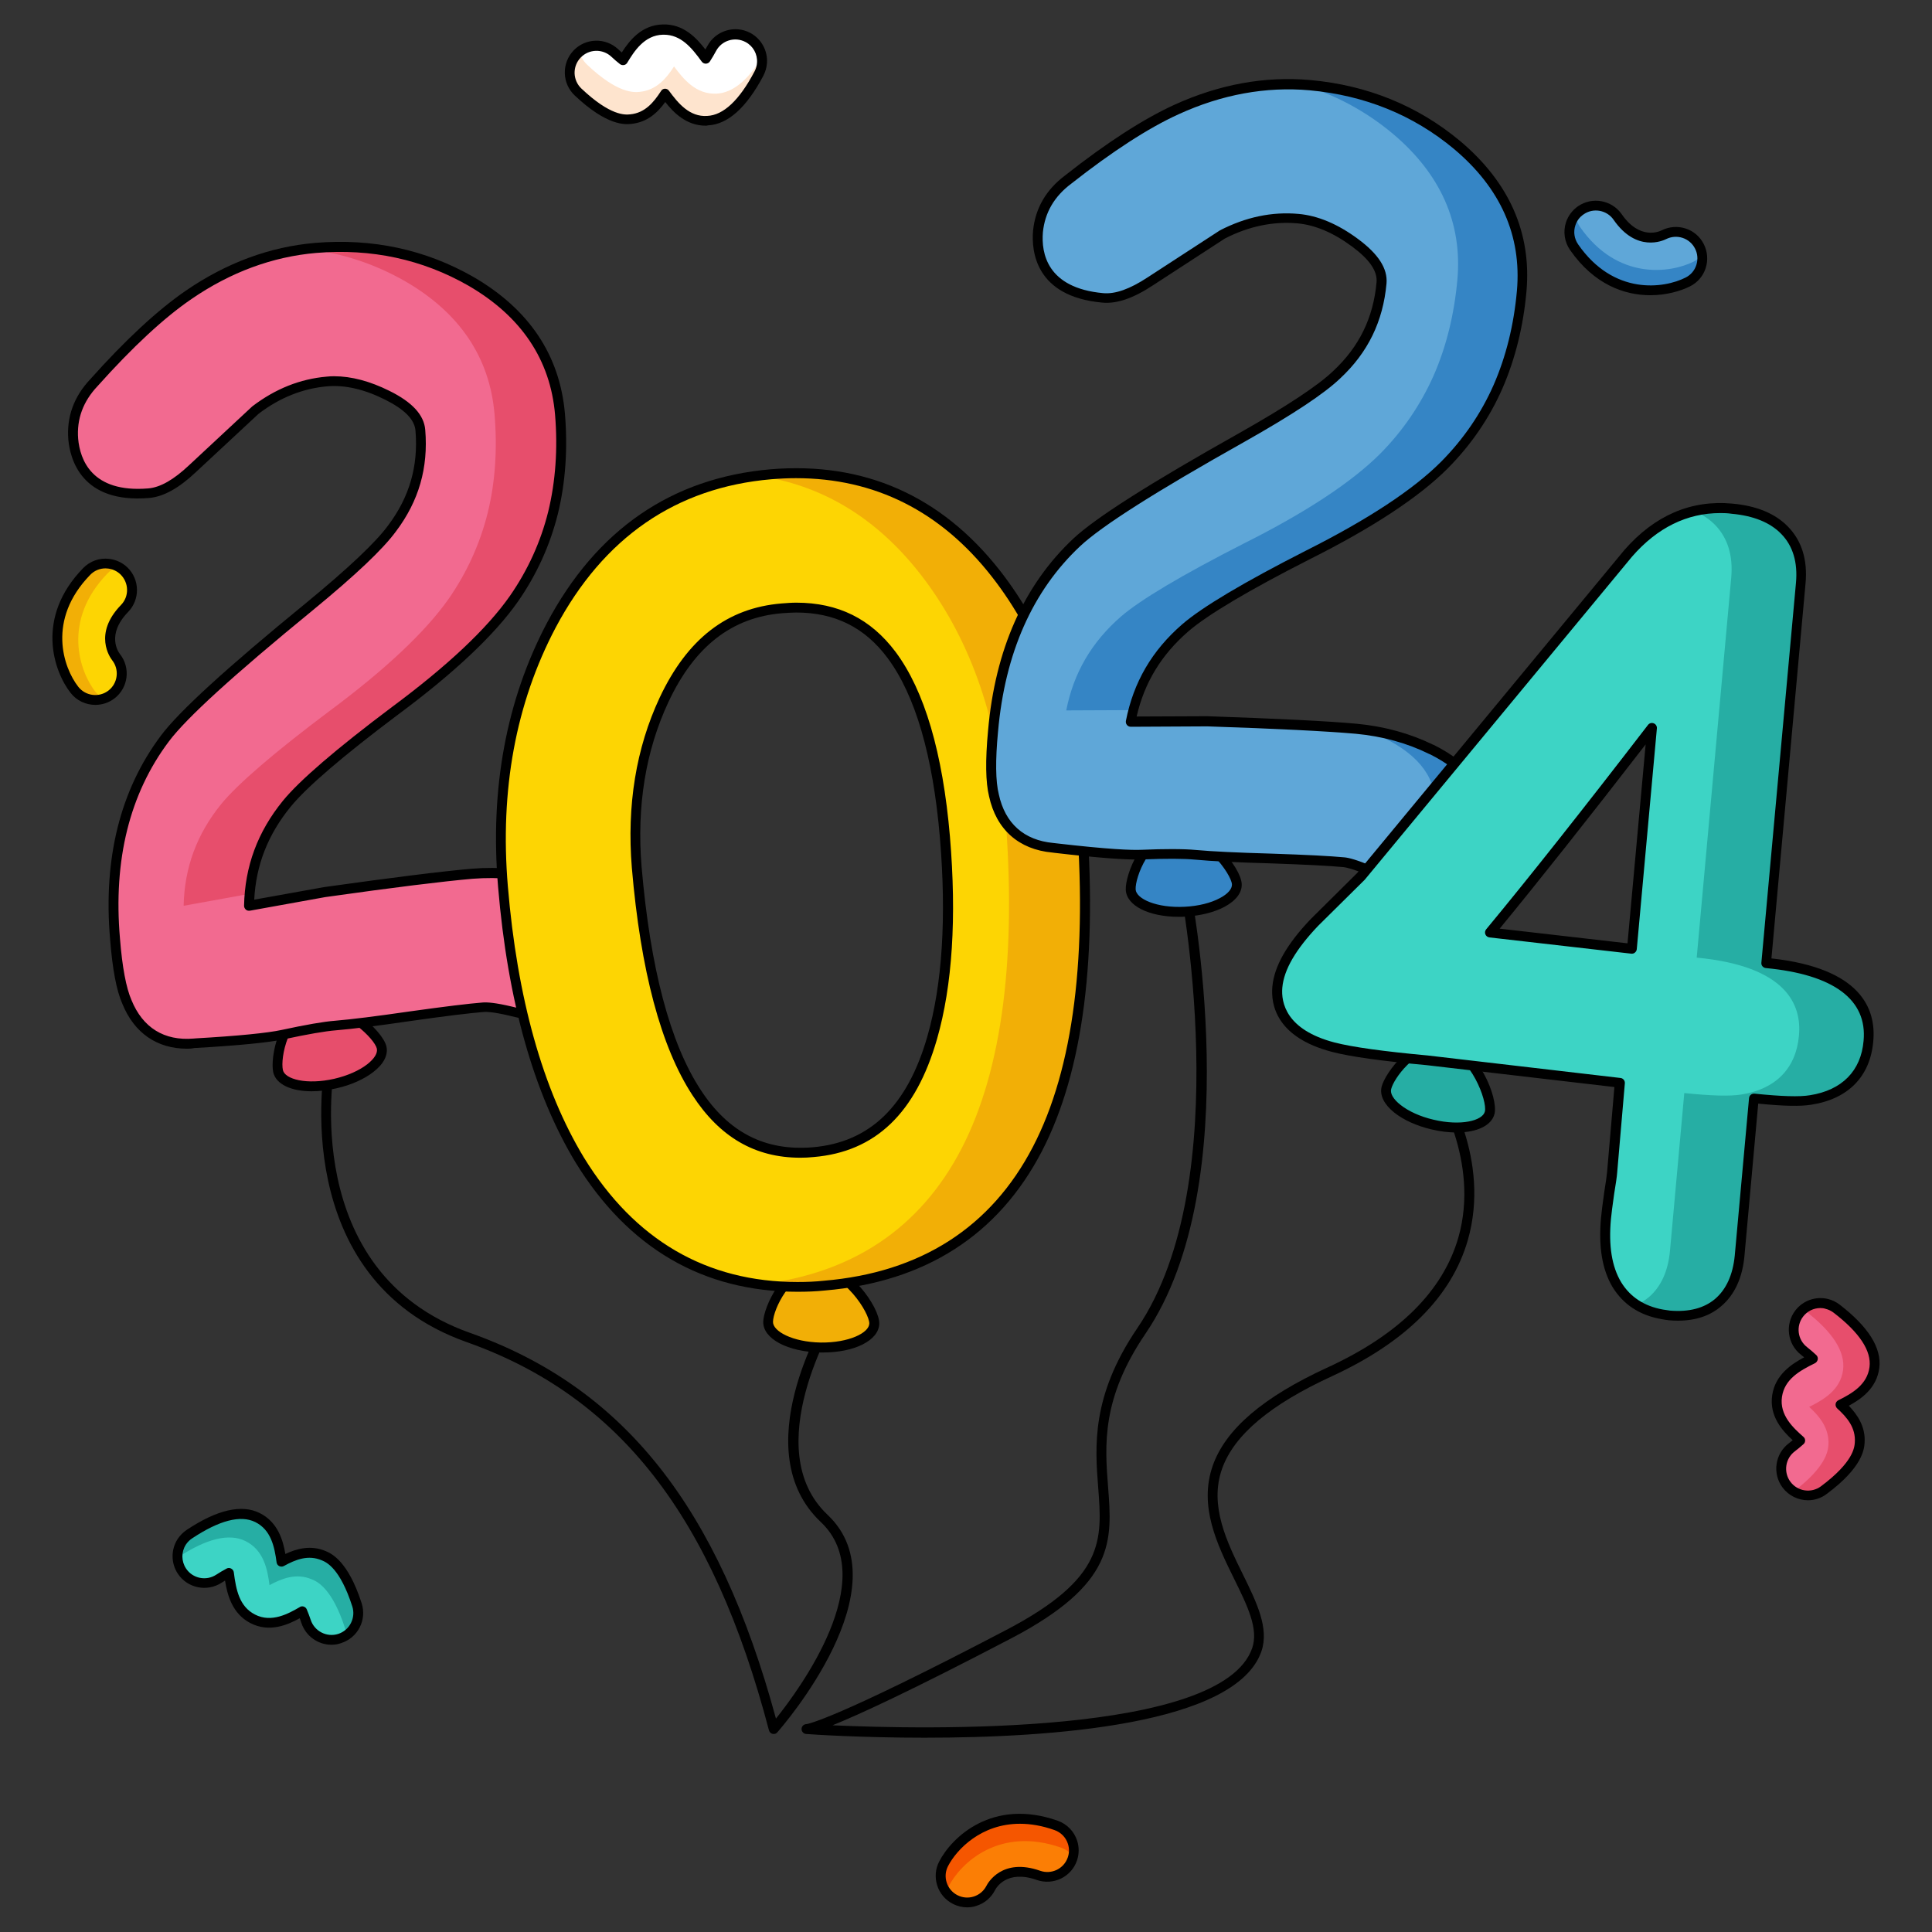 <svg id="Layer_1" enable-background="new 0 0 196 196" viewBox="0 0 196 196" xmlns="http://www.w3.org/2000/svg"><rect x="0" y="0" width="196" height="196" fill="#333333" stroke="none"/><g><g><g><g><path d="m78.5 175.91c-.04 0-.08 0-.12-.01-.18-.04-.32-.18-.37-.36-5.72-21.75-15.18-33.9-30.68-39.39-18.26-6.48-14.42-27.91-14.38-28.12.05-.27.31-.45.58-.4s.45.31.4.58c-.04.21-3.72 20.81 13.73 27 15.61 5.54 25.22 17.63 31.06 39.14 2.38-2.97 10.66-14.18 4.55-19.94-7.68-7.25.38-20.63.72-21.19.15-.24.45-.31.69-.17s.31.45.17.69c-.08.13-7.98 13.26-.89 19.94 7.74 7.3-4.57 21.46-5.1 22.06-.08.11-.22.17-.36.17z"/></g></g><g><g><path d="m93.84 176.29c-6.5 0-11.47-.33-12.06-.38-.27-.02-.47-.25-.46-.52s.23-.48.5-.48c.07-.01 2.71-.36 20.28-9.56 10.02-5.25 9.72-9.11 9.31-14.46-.32-4.12-.72-9.25 3.97-16.15 10.23-15.03 4.29-45.08 4.23-45.38-.05-.27.12-.54.39-.59.27-.06.54.12.59.39.25 1.25 6.08 30.76-4.38 46.14-4.49 6.6-4.12 11.33-3.8 15.5.43 5.51.77 9.87-9.84 15.42-10.23 5.35-15.46 7.74-18.11 8.81 9.15.42 39.47 1.1 42.57-7.82.68-1.95-.48-4.3-1.83-7.04-1.7-3.45-3.62-7.36-2.16-11.5 1.31-3.69 5.12-6.95 11.66-9.95 7.24-3.33 11.69-7.76 13.25-13.17 2.24-7.81-2.43-15.07-2.47-15.14-.15-.23-.09-.54.14-.69s.54-.09.69.14c.2.31 4.97 7.7 2.6 15.95-1.64 5.71-6.28 10.35-13.79 13.81-6.28 2.89-9.92 5.96-11.14 9.38-1.33 3.74.5 7.45 2.11 10.72 1.38 2.81 2.69 5.46 1.88 7.81-2.59 7.46-21.32 8.76-34.13 8.76z"/></g></g><g><g><g><path d="m151.13 112.88c-.32 1.35-2.93 1.89-5.82 1.2-2.9-.69-4.98-2.34-4.66-3.7.32-1.35 3.12-5.04 6.02-4.35 2.89.69 4.78 5.5 4.46 6.85z" fill="#26aea4"/></g></g><g><g><path d="m147.77 114.89c-.79 0-1.67-.1-2.58-.32-1.47-.35-2.8-.95-3.73-1.69-1.04-.83-1.5-1.75-1.3-2.61.34-1.44 3.32-5.51 6.62-4.72 3.21.76 5.22 5.82 4.84 7.44-.29 1.21-1.81 1.9-3.85 1.9zm-1.84-8.44c-2.31 0-4.53 2.91-4.8 4.05-.11.45.24 1.03.95 1.59.82.65 2.01 1.19 3.34 1.5 2.8.67 5 .1 5.22-.83.26-1.08-1.44-5.61-4.1-6.24-.2-.05-.4-.07-.61-.07z"/></g></g></g><g><g><path d="m65.43 95.61c.15 1.78-.33 3.45-1.44 4.94-1.18 1.54-2.72 2.42-4.65 2.59-1.06.09-2.44-.09-4.19-.53-.08-.03-.15-.04-.23-.05.95-.44 1.77-1.1 2.46-2.01 1.1-1.49 1.59-3.15 1.44-4.94-.26-2.96-2.37-5.04-6.29-6.2-.01 0-.01 0-.01 0-.94-.27-1.87-.47-2.83-.62.56-.05 1.09-.1 1.55-.14 2.72-.22 5.37.03 7.9.76h.01c3.91 1.16 6.02 3.23 6.28 6.2z" fill="#e74e6c"/></g></g><g><g><g><path d="m38.72 106.27c.31 1.36-1.79 2.99-4.69 3.66-2.9.66-5.5.1-5.81-1.25-.31-1.36.57-5.9 3.47-6.56 2.89-.68 6.72 2.79 7.03 4.15z" fill="#e74e6c"/></g></g><g><g><path d="m31.63 110.71c-2.08 0-3.63-.7-3.91-1.93-.33-1.44.54-6.41 3.85-7.16 3.22-.74 7.26 2.91 7.63 4.54.2.86-.27 1.78-1.32 2.59-.94.73-2.27 1.33-3.75 1.66-.88.2-1.72.3-2.5.3zm.85-8.19c-.23 0-.46.02-.68.07-2.53.58-3.38 4.72-3.1 5.97.21.93 2.41 1.52 5.22.88 1.33-.31 2.52-.83 3.35-1.48.71-.56 1.06-1.13.96-1.58-.23-1-3.21-3.86-5.75-3.86z"/></g></g><g><g><path d="m62.11 95.61c.15 1.79-.33 3.44-1.44 4.93-1.18 1.55-2.72 2.43-4.66 2.59-1.07.09-2.43-.09-4.2-.53-1.77-.42-2.52-.42-2.78-.4-1.6.13-4.07.44-7.34.9-3.29.48-5.87.81-7.64.96-1.18.09-2.98.41-5.36.92-2.52.55-8.82.87-9.04.88-3.17.26-5.58-1.21-6.79-4.2-.57-1.29-.98-3.4-1.21-6.42-.7-8.1 1.01-14.93 5.06-20.32 1.82-2.43 6.63-6.81 14.69-13.4 4.23-3.48 7.05-6.13 8.36-7.91 2.25-2.98 3.18-6.24 2.87-9.96-.11-1.33-1.21-2.48-3.37-3.55-2.17-1.09-4.21-1.56-6.11-1.4-2.58.22-5.02 1.2-7.25 2.89l-6.39 5.94c-1.67 1.58-3.13 2.39-4.47 2.5-6.42.53-7.47-3.66-7.64-5.48-.17-2.13.53-4.07 2.1-5.72 3.57-3.99 6.81-6.99 9.61-8.91 4.05-2.78 8.37-4.38 12.9-4.77 5.71-.48 10.99.66 15.74 3.39 5.5 3.18 8.54 7.71 9.04 13.47.29 3.53.06 6.9-.7 9.99-.77 3.13-2.12 6.07-3.98 8.74-2.32 3.31-6.37 7.14-12.07 11.37-5.63 4.23-9.33 7.42-10.97 9.42-2.5 3.07-3.75 6.48-3.83 10.34l7.67-1.38c6.94-.98 11.98-1.6 14.98-1.86 2.72-.22 5.37.02 7.9.75h.02c3.93 1.18 6.05 3.26 6.3 6.23z" fill="#f26a90"/></g></g><g><g><path d="m25.31 90.68-6.68 1.21c.08-3.86 1.33-7.27 3.83-10.34 1.64-2 5.33-5.19 10.97-9.42 5.7-4.23 9.75-8.06 12.08-11.37 1.86-2.67 3.19-5.61 3.97-8.74.76-3.09.99-6.46.69-10-.49-5.76-3.53-10.28-9.04-13.47-3.1-1.78-6.43-2.87-9.96-3.29.28-.04.56-.06.85-.09 5.7-.47 10.99.67 15.73 3.38 5.51 3.19 8.54 7.72 9.04 13.47.29 3.54.06 6.91-.69 10-.78 3.13-2.12 6.08-3.97 8.74-2.32 3.31-6.37 7.14-12.08 11.37-5.64 4.23-9.33 7.42-10.97 9.42-2.23 2.75-3.48 5.76-3.77 9.13z" fill="#e74e6c"/></g></g><g><g><path d="m18.97 106.39c-3.04 0-5.35-1.59-6.55-4.54-.6-1.35-1.01-3.5-1.25-6.57-.71-8.2 1.03-15.15 5.16-20.66 1.84-2.46 6.67-6.87 14.77-13.49 4.23-3.48 7.02-6.11 8.27-7.82 2.17-2.88 3.08-6.03 2.78-9.62-.09-1.13-1.11-2.16-3.09-3.15-2.1-1.05-4.07-1.5-5.84-1.35-2.49.21-4.84 1.15-6.99 2.79l-6.35 5.91c-1.75 1.65-3.31 2.51-4.77 2.63-6.86.57-8-3.96-8.18-5.94-.18-2.3.57-4.35 2.23-6.11 3.58-4.01 6.85-7.03 9.69-8.98 4.12-2.83 8.54-4.46 13.14-4.85 5.8-.48 11.19.68 16.03 3.45 5.65 3.27 8.77 7.93 9.29 13.86.3 3.58.06 7-.71 10.16-.79 3.18-2.15 6.18-4.05 8.91-2.37 3.38-6.47 7.25-12.19 11.49-5.59 4.2-9.25 7.34-10.88 9.34-2.3 2.82-3.51 5.91-3.69 9.42l7.06-1.27c6.97-.98 12.02-1.61 15.03-1.87 2.8-.23 5.51.03 8.03.76.02 0 .05.01.06.01 4.14 1.22 6.37 3.46 6.65 6.64.16 1.91-.36 3.69-1.53 5.27-1.28 1.68-2.97 2.62-5.01 2.79-1.1.09-2.49-.08-4.36-.55-1.68-.4-2.4-.41-2.62-.39-1.46.12-3.79.4-7.31.9-3.55.52-5.99.82-7.67.96-1.14.09-2.92.4-5.29.91-1.51.33-4.58.63-8.88.88l-.23.01c-.26.06-.51.07-.75.07zm14.93-68.22c1.75 0 3.63.5 5.6 1.48 2.33 1.15 3.52 2.45 3.64 3.96.32 3.85-.65 7.22-2.97 10.3-1.32 1.8-4.08 4.42-8.44 8-8.03 6.57-12.81 10.92-14.6 13.31-3.98 5.3-5.65 12.02-4.96 19.98.23 2.92.63 5.03 1.17 6.26 1.14 2.8 3.32 4.15 6.29 3.9l.25-.02c4.18-.24 7.28-.54 8.72-.86 2.41-.52 4.24-.84 5.42-.93 1.66-.14 4.07-.44 7.6-.95 3.59-.5 5.87-.78 7.38-.9.42-.03 1.27.02 2.94.42 1.77.44 3.04.61 4.04.52 1.78-.15 3.19-.94 4.3-2.4 1.02-1.38 1.47-2.92 1.33-4.59-.24-2.72-2.22-4.66-5.89-5.75-.02 0-.04-.01-.06-.01-2.42-.71-5.02-.95-7.71-.74-2.99.26-8.02.88-14.95 1.86l-7.65 1.38c-.15.02-.3-.01-.41-.11s-.18-.24-.18-.39c.08-4 1.37-7.49 3.94-10.65 1.68-2.06 5.4-5.26 11.06-9.51 5.64-4.18 9.66-7.97 11.96-11.26 1.83-2.63 3.14-5.51 3.9-8.58.74-3.05.98-6.36.69-9.83-.48-5.58-3.44-9.98-8.79-13.08-4.66-2.67-9.85-3.79-15.44-3.32-4.43.38-8.69 1.95-12.66 4.68-2.78 1.9-5.98 4.87-9.52 8.83-1.47 1.55-2.13 3.35-1.97 5.35.19 2.08 1.35 5.5 7.1 5.03 1.23-.1 2.59-.88 4.17-2.37l6.39-5.95c2.34-1.79 4.87-2.79 7.55-3.02.24-.03.5-.04.76-.04z"/></g></g></g><g><g><g><path d="m88.69 134.28c-.02 1.39-2.46 2.48-5.43 2.42-2.98-.05-5.37-1.22-5.34-2.61.02-1.39 1.97-5.59 4.95-5.54 2.97.06 5.85 4.34 5.82 5.73z" fill="#f2af06"/></g></g><g><g><path d="m83.48 137.21c-.07 0-.15 0-.22 0-3.36-.06-5.87-1.4-5.83-3.12.03-1.47 2.04-6.03 5.39-6.03h.06c1.95.03 3.6 1.6 4.41 2.53 1.14 1.31 1.93 2.83 1.91 3.7-.04 1.68-2.48 2.92-5.72 2.92zm-.67-8.16c-2.57 0-4.37 3.78-4.39 5.05-.02.95 1.97 2.05 4.85 2.1 2.84.03 4.9-.98 4.92-1.93.01-.52-.62-1.83-1.67-3.03-1.19-1.37-2.53-2.17-3.67-2.19-.01 0-.02 0-.04 0z"/></g></g><g><g><path d="m109.65 81.93c-.81-9.48-3.7-17.47-8.61-23.74-5.85-7.45-13.53-10.84-22.82-10.07-9.85.85-17.34 6-22.29 15.33-4.09 7.75-5.72 16.66-4.9 26.48.96 11.47 3.59 20.8 7.78 27.74 5.25 8.54 12.68 12.88 22.1 12.88.9 0 1.8-.04 2.72-.13 9.99-.85 17.26-5.5 21.61-13.86 4.19-8.04 5.66-19.69 4.41-34.63zm-38.98 28.91c-3.15-4.8-5.19-12.5-6.07-22.84-.52-6.24.4-11.94 2.78-17.01 2.72-5.8 6.63-8.83 11.94-9.28.5-.04.99-.07 1.45-.07 4.09 0 7.27 1.58 9.68 4.8 2.87 3.85 4.69 10.05 5.41 18.46.68 8.13.26 14.98-1.29 20.37-2.1 7.31-6.05 11.1-12.07 11.61-5.02.44-8.91-1.55-11.83-6.04z" fill="#fdd503"/></g></g><g><g><g><path d="m109.65 81.93c-.82-9.49-3.7-17.47-8.61-23.74-5.86-7.46-13.54-10.84-22.83-10.08-.47.04-.95.09-1.41.15 6.51.9 12.05 4.22 16.52 9.92 4.91 6.27 7.81 14.25 8.61 23.74 1.26 14.95-.22 26.59-4.4 34.64-4.17 8.02-11.04 12.63-20.42 13.73 1.23.17 2.49.26 3.79.26.91 0 1.81-.04 2.73-.13 9.99-.85 17.27-5.5 21.6-13.86 4.19-8.05 5.67-19.68 4.42-34.63z" fill="#f2af06"/></g></g></g><g><g><path d="m80.92 131.05c-9.6 0-17.18-4.42-22.53-13.12-4.25-7.03-6.9-16.44-7.86-27.96-.84-9.94.83-18.94 4.95-26.76 5.04-9.49 12.67-14.73 22.69-15.6 9.48-.79 17.3 2.67 23.26 10.26 4.96 6.34 7.9 14.42 8.72 24.01 1.26 15.05-.24 26.79-4.45 34.91-4.42 8.51-11.83 13.26-22.01 14.13-.87.09-1.78.13-2.77.13zm-.17-82.54c-.82 0-1.65.04-2.5.11-9.66.83-17.02 5.9-21.89 15.07-4.03 7.65-5.66 16.46-4.84 26.21.95 11.36 3.54 20.62 7.71 27.52 5.15 8.39 12.45 12.64 21.68 12.64.96 0 1.83-.04 2.67-.13 9.82-.83 16.96-5.41 21.21-13.59 4.13-7.94 5.59-19.51 4.34-34.36-.8-9.39-3.67-17.29-8.51-23.48-5.19-6.64-11.87-9.99-19.87-9.99zm.44 68.94c-4.58 0-8.17-2.08-10.94-6.34-3.19-4.87-5.26-12.63-6.15-23.07-.52-6.34.43-12.15 2.82-17.26 2.81-5.98 6.85-9.1 12.36-9.56.51-.04 1.02-.08 1.5-.08 4.26 0 7.56 1.64 10.08 5 2.93 3.93 4.78 10.22 5.51 18.72.69 8.22.25 15.13-1.31 20.55-2.16 7.52-6.25 11.44-12.51 11.97-.47.05-.92.07-1.36.07zm-.42-55.31c-.45 0-.93.04-1.42.07-5.11.42-8.89 3.37-11.53 8.99-2.32 4.95-3.24 10.59-2.73 16.75.88 10.27 2.89 17.88 5.99 22.61 2.82 4.33 6.54 6.23 11.37 5.83 5.8-.5 9.6-4.18 11.63-11.25 1.52-5.3 1.95-12.1 1.27-20.19-.71-8.3-2.5-14.43-5.31-18.2-2.31-3.1-5.34-4.61-9.27-4.61z"/></g></g></g><g><g><g><path d="m125.47 89.7c.07 1.39-2.28 2.64-5.25 2.79s-5.44-.85-5.51-2.24 1.58-5.71 4.55-5.87c2.98-.14 6.14 3.93 6.21 5.32z" fill="#3585c5"/></g></g><g><g><path d="m119.59 93.01c-3.03 0-5.3-1.12-5.38-2.73-.08-1.47 1.64-6.22 5.03-6.39 1.94-.12 3.7 1.35 4.57 2.22 1.23 1.23 2.12 2.69 2.16 3.56.05.88-.58 1.7-1.75 2.33-1.06.56-2.47.91-3.98.99-.21.02-.43.02-.65.02zm-.17-8.12c-.04 0-.09 0-.13 0-2.59.13-4.14 4.07-4.08 5.34.05.95 2.12 1.91 4.99 1.76 1.37-.07 2.63-.38 3.56-.88.8-.42 1.24-.93 1.22-1.39-.03-.52-.75-1.78-1.87-2.91-1.24-1.22-2.57-1.92-3.69-1.92z"/></g></g><g><g><path d="m150.36 83.24c-.16 1.78-.92 3.33-2.27 4.61-1.43 1.32-3.1 1.92-5.03 1.75-1.07-.09-2.38-.51-4.04-1.25-1.67-.72-2.41-.85-2.67-.88-1.6-.15-4.08-.27-7.39-.38-3.33-.1-5.92-.22-7.69-.38-1.18-.11-3.01-.12-5.43-.02-2.58.11-8.83-.67-9.05-.69-3.16-.29-5.28-2.16-5.97-5.3-.34-1.37-.37-3.52-.09-6.54.71-8.1 3.57-14.53 8.49-19.14 2.21-2.08 7.7-5.56 16.78-10.66 4.77-2.7 8-4.82 9.6-6.35 2.73-2.55 4.21-5.6 4.55-9.31.12-1.32-.77-2.66-2.7-4.08-1.95-1.44-3.88-2.27-5.78-2.43-2.58-.23-5.16.31-7.64 1.59l-7.32 4.75c-1.92 1.27-3.49 1.82-4.84 1.69-6.42-.58-6.73-4.9-6.58-6.72.21-2.13 1.23-3.91 3.05-5.28 4.21-3.32 7.91-5.71 11-7.12 4.47-2.04 9-2.87 13.53-2.47 5.7.51 10.71 2.55 14.92 6.05 4.87 4.09 7.08 9.07 6.58 14.83-.32 3.53-1.14 6.81-2.41 9.72-1.3 2.95-3.13 5.62-5.42 7.92-2.86 2.86-7.5 5.93-13.85 9.12-6.28 3.2-10.47 5.7-12.43 7.39-3 2.6-4.82 5.73-5.56 9.53l7.8-.04c7 .24 12.08.49 15.08.75 2.72.25 5.29.95 7.65 2.11h.02c3.64 1.85 5.37 4.27 5.11 7.23z" fill="#5fa7d8"/></g></g><g><g><path d="m150.37 83.24c-.17 1.79-.92 3.33-2.27 4.61-1.42 1.32-3.1 1.92-5.04 1.76-1.03-.1-2.27-.47-3.85-1.17 1.53-.08 2.9-.67 4.08-1.77 1.35-1.28 2.1-2.83 2.27-4.61.26-2.96-1.47-5.37-5.14-7.19-.01 0-.01 0-.01 0-.63-.31-1.26-.58-1.91-.82 2.37.31 4.63.96 6.72 2h.01c3.66 1.81 5.39 4.23 5.14 7.19z" fill="#3585c5"/></g></g><g><g><path d="m114.96 72.04-6.79.03c.74-3.79 2.57-6.93 5.56-9.53 1.96-1.69 6.15-4.19 12.43-7.39 6.35-3.18 11-6.26 13.86-9.12 2.29-2.31 4.11-4.98 5.42-7.93 1.28-2.91 2.09-6.19 2.41-9.73.51-5.75-1.7-10.73-6.58-14.83-2.75-2.29-5.84-3.94-9.24-4.96.28.01.57.03.85.06 5.7.52 10.71 2.55 14.91 6.05 4.88 4.1 7.08 9.07 6.58 14.83-.32 3.54-1.13 6.82-2.41 9.73-1.31 2.95-3.13 5.62-5.42 7.93-2.86 2.86-7.51 5.93-13.86 9.12-6.29 3.19-10.47 5.7-12.43 7.39-2.68 2.33-4.42 5.08-5.29 8.35z" fill="#3585c5"/></g></g><g><g><path d="m143.69 90.13c-.22 0-.45-.01-.67-.03-1.1-.1-2.44-.51-4.2-1.29-1.58-.69-2.29-.81-2.51-.84-1.47-.14-3.74-.25-7.35-.38-3.58-.1-6.03-.22-7.72-.38-1.13-.11-2.94-.12-5.37-.02-1.55.06-4.61-.17-8.89-.67l-.23-.03c-3.4-.31-5.68-2.34-6.41-5.7-.35-1.43-.39-3.62-.1-6.69.72-8.2 3.63-14.75 8.65-19.46 2.24-2.1 7.76-5.61 16.88-10.73 4.77-2.7 7.97-4.81 9.49-6.28 2.64-2.46 4.07-5.41 4.39-9 .1-1.13-.72-2.32-2.5-3.63-1.89-1.4-3.75-2.18-5.52-2.34-2.48-.22-4.96.3-7.37 1.54l-7.27 4.73c-2.01 1.33-3.69 1.91-5.16 1.77-6.84-.62-7.19-5.28-7.03-7.26.22-2.3 1.32-4.19 3.25-5.64 4.22-3.33 7.96-5.74 11.09-7.17 4.54-2.07 9.18-2.92 13.78-2.51 5.79.52 10.9 2.6 15.19 6.17 5 4.2 7.27 9.33 6.75 15.26-.32 3.58-1.15 6.9-2.45 9.88-1.32 3-3.18 5.71-5.53 8.08-2.91 2.92-7.62 6.02-13.98 9.21-6.23 3.17-10.38 5.64-12.33 7.32-2.75 2.38-4.47 5.21-5.26 8.65l7.18-.03c7.05.24 12.13.49 15.12.76 2.8.26 5.42.98 7.78 2.13.02.01.04.02.06.02 3.86 1.92 5.68 4.5 5.41 7.69-.17 1.91-.99 3.57-2.42 4.93-1.38 1.3-2.97 1.94-4.75 1.94zm-24.8-3.99c1 0 1.81.03 2.44.09 1.64.15 4.15.27 7.66.37 3.63.12 5.92.24 7.42.38.42.04 1.25.24 2.82.92 1.66.74 2.9 1.12 3.89 1.21 1.78.16 3.3-.37 4.65-1.62 1.24-1.18 1.96-2.63 2.11-4.29.24-2.72-1.38-4.97-4.81-6.68-.02-.01-.04-.02-.06-.02-2.26-1.12-4.78-1.81-7.47-2.06-2.97-.26-8.04-.52-15.05-.75l-7.78.04c-.15 0-.29-.07-.38-.18-.1-.12-.13-.27-.11-.41.77-3.93 2.64-7.14 5.72-9.81 2.01-1.74 6.23-4.25 12.53-7.46 6.27-3.15 10.89-6.18 13.73-9.03 2.26-2.28 4.05-4.89 5.32-7.77 1.26-2.88 2.06-6.09 2.37-9.57.49-5.58-1.66-10.43-6.4-14.4-4.13-3.44-9.05-5.43-14.64-5.94-4.42-.39-8.89.42-13.28 2.43-3.06 1.39-6.73 3.77-10.9 7.05-1.71 1.28-2.67 2.93-2.87 4.93-.17 2.08.39 5.65 6.12 6.17 1.22.11 2.7-.41 4.52-1.61l7.32-4.76c2.62-1.35 5.28-1.91 7.96-1.67 1.96.17 3.99 1.02 6.03 2.53 2.09 1.54 3.04 3.02 2.91 4.53-.35 3.85-1.88 7-4.7 9.63-1.61 1.54-4.78 3.65-9.69 6.42-9.05 5.08-14.5 8.55-16.68 10.59-4.84 4.53-7.64 10.87-8.34 18.82-.28 2.92-.25 5.06.08 6.37.64 2.95 2.55 4.65 5.53 4.93l.26.03c5.34.62 7.7.71 8.73.66 1.13-.05 2.16-.07 3.04-.07z"/></g></g></g><g><g><g><path d="m189.55 105.61c.29-3.14-1.27-7.07-10.37-7.93l3.51-38.54c.2-2.21-.34-4.02-1.63-5.35-1.2-1.24-2.99-1.99-5.35-2.2-4.04-.38-7.57 1.15-10.52 4.53l-27.12 32.79-4.69 4.65c-2.36 2.48-3.6 4.62-3.78 6.58-.15 1.68.38 4.7 5.67 6.09 1.84.47 4.96.91 9.56 1.34l19.52 2.28-.78 9.08c-.03.39-.13 1.06-.29 2.08-.16 1.13-.28 1.99-.33 2.61-.26 2.83.1 5.03 1.1 6.7 1 1.63 2.52 2.65 4.57 3.01.24.04.49.09.76.12 2.04.17 3.73-.26 4.96-1.31s1.96-2.64 2.16-4.72l1.44-15.99c2.83.29 4.67.34 5.77.16 3.46-.55 5.55-2.66 5.84-5.98zm-38.38-11.01c4.35-5.25 9.86-12.22 16.44-20.75l-2.04 22.4z" fill="#3dd4c5"/></g></g></g><g><g><g><path d="m179.18 97.68 3.5-38.53c.21-2.2-.33-4.02-1.63-5.35-1.2-1.24-3-1.99-5.35-2.2-1.33-.13-2.6-.05-3.82.24.83.36 1.54.83 2.12 1.42 1.29 1.33 1.83 3.14 1.63 5.36l-3.5 38.53c9.1.86 10.67 4.78 10.37 7.92-.29 3.32-2.38 5.44-5.86 5.97-1.1.18-2.95.14-5.77-.15l-1.45 15.99c-.19 2.08-.92 3.67-2.15 4.72-.37.31-.78.56-1.23.77.73.46 1.58.78 2.55.96.23.04.49.08.77.12 2.04.17 3.72-.26 4.96-1.31 1.23-1.06 1.96-2.65 2.15-4.73l1.45-15.98c2.82.29 4.67.35 5.77.17 3.47-.55 5.56-2.67 5.86-5.97.3-3.15-1.27-7.08-10.37-7.95z" fill="#26aea4"/></g></g></g><g><g><g><path d="m170.22 133.98c-.29 0-.6-.01-.91-.04-.29-.03-.54-.08-.78-.12-2.2-.39-3.85-1.48-4.94-3.25-1.05-1.77-1.43-4.06-1.17-7 .05-.57.15-1.34.33-2.64.16-.99.26-1.68.29-2.05l.74-8.6-19.04-2.22c-4.58-.42-7.74-.86-9.62-1.35-5.63-1.48-6.21-4.78-6.04-6.62.19-2.07 1.47-4.32 3.92-6.88l4.7-4.66 27.09-32.75c3.08-3.52 6.76-5.1 10.95-4.71 2.46.22 4.37 1.01 5.66 2.35 1.39 1.43 1.99 3.36 1.77 5.75l-3.46 38.04c9.08 1 10.64 5.11 10.33 8.42-.31 3.56-2.54 5.84-6.28 6.42-1.09.18-2.81.15-5.39-.11l-1.4 15.48c-.21 2.21-1 3.91-2.33 5.05-1.14 1-2.62 1.49-4.42 1.49zm4.31-81.93c-3.39 0-6.4 1.48-8.96 4.42l-27.12 32.78-4.73 4.68c-2.27 2.39-3.47 4.44-3.63 6.27-.13 1.52.38 4.27 5.3 5.56 1.83.47 4.93.9 9.48 1.32l19.53 2.28c.27.03.46.27.44.54l-.78 9.08c-.03.4-.13 1.08-.3 2.11-.18 1.28-.28 2.03-.33 2.58-.25 2.73.09 4.82 1.03 6.4.92 1.51 2.35 2.44 4.23 2.78.24.04.48.08.73.11 1.92.16 3.46-.24 4.58-1.19 1.13-.97 1.8-2.45 1.99-4.39l1.45-15.98c.01-.13.08-.26.18-.34s.24-.12.37-.11c2.73.28 4.57.34 5.63.16 3.25-.51 5.18-2.47 5.44-5.52.39-4.18-3.04-6.73-9.92-7.38-.27-.03-.48-.27-.45-.54l3.51-38.54c.19-2.08-.31-3.75-1.49-4.96-1.12-1.16-2.82-1.85-5.04-2.05-.39-.06-.77-.07-1.14-.07zm-8.97 44.7c-.02 0-.04 0-.06 0l-14.4-1.65c-.18-.02-.34-.14-.41-.31s-.04-.36.08-.51c4.25-5.13 9.78-12.11 16.42-20.74.14-.18.37-.24.58-.16s.34.29.32.51l-2.04 22.4c-.01.13-.08.26-.18.34-.08.08-.19.12-.31.12zm-13.42-2.54 12.97 1.49 1.84-20.18c-5.89 7.62-10.87 13.9-14.81 18.69z"/></g></g></g></g><g><g><g><g><g><path d="m77.31 6.38c-.03.37-.13.73-.31 1.08-1.63 3.09-3.39 4.7-5.23 4.79-2.07.09-3.35-1.47-4.29-2.75-.73 1.14-1.74 2.41-3.49 2.58-.55.05-2.2.21-5.34-2.76-1.09-1.03-1.14-2.75-.1-3.84 1.03-1.09 2.75-1.14 3.84-.11.25.24.54.49.82.71.75-1.22 1.88-3.04 4.05-3.08 2.13-.05 3.41 1.64 4.35 2.93.21-.33.43-.68.6-1.01.7-1.32 2.34-1.83 3.67-1.13.96.52 1.49 1.55 1.43 2.59z" fill="#fff"/></g></g></g><g><g><g><path d="m18.43 156.43c.2-.31.46-.59.79-.8 2.92-1.93 5.23-2.5 6.89-1.68 1.86.92 2.23 2.9 2.44 4.47 1.19-.65 2.69-1.28 4.3-.59.5.22 2.04.87 3.36 4.98.46 1.43-.33 2.96-1.75 3.42-1.43.46-2.95-.32-3.41-1.75-.11-.33-.24-.69-.38-1.02-1.25.71-3.11 1.76-5.03.76-1.89-.98-2.2-3.08-2.4-4.66-.34.18-.7.39-1.01.59-1.25.82-2.93.48-3.76-.77-.62-.92-.59-2.08-.04-2.95z" fill="#3dd4c5"/></g></g></g><g><g><g><path d="m185.32 132.27c.36.09.71.25 1.02.49 2.77 2.13 4.06 4.14 3.82 5.97-.26 2.06-2.02 3.05-3.44 3.76 1 .91 2.08 2.13 1.95 3.88-.04.55-.17 2.21-3.63 4.79-1.2.9-2.9.65-3.8-.55s-.65-2.9.55-3.8c.27-.21.57-.45.84-.69-1.08-.95-2.67-2.38-2.35-4.51.32-2.11 2.2-3.08 3.63-3.78-.28-.27-.6-.54-.89-.76-1.18-.92-1.4-2.62-.49-3.81.68-.88 1.78-1.23 2.79-.99z" fill="#f26a90"/></g></g></g><g><g><g><path d="m159.34 22.7c.18-.54.52-1.02 1.02-1.37 1.22-.85 2.89-.54 3.74.68 2.08 3 4.43 1.93 4.69 1.8 1.32-.67 2.94-.14 3.61 1.18s.14 2.94-1.18 3.61c-2.32 1.18-7.73 1.96-11.53-3.53-.5-.72-.6-1.6-.35-2.37z" fill="#5fa7d8"/></g></g></g><g><g><g><path d="m108.82 186.91c.17.54.18 1.13-.03 1.71-.49 1.4-2.03 2.14-3.43 1.64-3.45-1.21-4.72 1.03-4.85 1.29-.68 1.32-2.3 1.84-3.62 1.16s-1.84-2.3-1.16-3.62c1.19-2.32 5.11-6.11 11.41-3.9.84.29 1.43.94 1.68 1.72z" fill="#fb7e05"/></g></g></g></g><g><g><g><g><path d="m58.55 5.48c.09-.09.17-.16.26-.23.1.48.36.94.75 1.31 3.13 2.97 4.78 2.81 5.33 2.76 1.75-.17 2.76-1.44 3.49-2.58.95 1.28 2.22 2.85 4.3 2.76 1.61-.07 3.15-1.3 4.61-3.67.02.17.03.36.01.54-.02.38-.12.74-.3 1.09-1.64 3.09-3.39 4.7-5.24 4.79-2.06.08-3.35-1.48-4.28-2.75-.72 1.13-1.74 2.41-3.49 2.58-.54.05-2.21.21-5.34-2.76-1.09-1.03-1.14-2.75-.1-3.84z" fill="#fee4ce"/></g></g></g><g><g><g><path d="m35.13 165.91c0-.25-.05-.48-.12-.71-1.32-4.1-2.85-4.76-3.36-4.97-1.62-.7-3.11-.06-4.31.58-.2-1.58-.58-3.56-2.44-4.47-1.66-.82-3.97-.25-6.89 1.68-.04-.55.11-1.1.42-1.58.19-.31.47-.59.78-.81 2.92-1.93 5.24-2.5 6.89-1.68 1.86.91 2.24 2.9 2.44 4.47 1.19-.64 2.68-1.28 4.31-.58.5.21 2.03.87 3.36 4.97.39 1.18-.09 2.43-1.08 3.1z" fill="#26aea4"/></g></g></g><g><g><g><path d="m190.16 138.73c-.27 2.06-2.03 3.06-3.44 3.76.98.91 2.08 2.13 1.94 3.88-.04.54-.16 2.2-3.62 4.79-.91.69-2.12.7-3.05.13 3.32-2.52 3.45-4.13 3.5-4.68.12-1.75-.96-2.97-1.95-3.88 1.42-.71 3.18-1.7 3.44-3.76.23-1.84-1.05-3.85-3.82-5.97-.07-.06-.15-.11-.24-.17.67-.57 1.57-.77 2.39-.57.36.08.71.25 1.02.49 2.78 2.15 4.07 4.16 3.83 5.98z" fill="#e74e6c"/></g></g></g><g><g><g><path d="m172.67 25.85c.14 1.1-.41 2.21-1.45 2.74-2.33 1.19-7.73 1.96-11.53-3.52-.51-.72-.61-1.6-.34-2.37.1-.32.26-.61.48-.86.05.41.21.81.45 1.17 3.81 5.49 9.21 4.7 11.54 3.53.33-.16.63-.41.85-.69z" fill="#3585c5"/></g></g></g><g><g><g><path d="m108.82 186.91c.14.44.17.92.05 1.39-.31-.37-.72-.67-1.2-.85-6.3-2.22-10.22 1.58-11.42 3.9-.11.21-.18.41-.23.62-.65-.8-.78-1.92-.29-2.9 1.2-2.31 5.12-6.12 11.42-3.9.82.31 1.42.96 1.67 1.74z" fill="#f55600"/></g></g></g></g><g><g><g><g><g><path d="m71.59 12.75c-1.97 0-3.28-1.35-4.1-2.4-.78 1.08-1.82 2.06-3.46 2.22-.6.06-2.43.23-5.73-2.89-.62-.59-.98-1.39-1-2.25s.29-1.67.88-2.3c1.22-1.29 3.25-1.34 4.54-.13.11.11.23.21.36.32.78-1.21 2.01-2.79 4.16-2.84 2.09-.07 3.43 1.38 4.32 2.54.07-.12.13-.24.2-.35.83-1.56 2.78-2.16 4.34-1.34 1.12.59 1.79 1.79 1.71 3.05-.03.45-.15.88-.36 1.29-1.72 3.26-3.62 4.96-5.65 5.05-.08.03-.14.03-.21.03zm-4.12-3.75c.16 0 .31.08.4.21.93 1.27 2.09 2.67 3.87 2.55 1.65-.07 3.27-1.59 4.81-4.52.15-.28.23-.58.25-.88.06-.87-.4-1.7-1.17-2.1-1.08-.57-2.42-.16-2.99.92-.18.34-.4.71-.62 1.05-.09.14-.24.22-.41.23-.16 0-.32-.07-.42-.21-1.04-1.44-2.12-2.73-3.85-2.73-.03 0-.05 0-.08 0-1.91.04-2.95 1.73-3.63 2.85-.07.12-.2.21-.34.23s-.29-.01-.4-.1c-.29-.23-.6-.49-.86-.74-.89-.84-2.29-.8-3.13.09-.41.43-.62.99-.61 1.58.02.59.26 1.14.69 1.55 2.97 2.81 4.45 2.67 4.95 2.62 1.5-.14 2.39-1.22 3.12-2.35.09-.16.24-.25.41-.25z"/></g></g></g></g><g><g><g><g><path d="m33.63 166.86c-1.36 0-2.62-.87-3.06-2.23-.05-.15-.1-.3-.16-.46-1.26.69-3.1 1.48-5.01.49-1.84-.95-2.34-2.86-2.57-4.31-.12.07-.23.14-.34.21-1.48.97-3.48.56-4.45-.91-.7-1.06-.71-2.43-.03-3.5.25-.38.56-.7.94-.95 3.07-2.04 5.56-2.61 7.38-1.71 1.87.92 2.39 2.8 2.62 4.16 1.17-.55 2.59-.93 4.1-.29.55.24 2.25.96 3.64 5.29.26.82.19 1.69-.2 2.45s-1.06 1.33-1.88 1.59c-.32.12-.65.17-.98.17zm-2.97-3.9c.05 0 .11.01.16.03.14.05.25.15.3.28.14.34.29.72.4 1.06.38 1.16 1.63 1.8 2.79 1.43.56-.18 1.02-.57 1.29-1.1s.32-1.13.14-1.69c-1.25-3.89-2.63-4.48-3.08-4.67-1.39-.6-2.68-.08-3.86.57-.14.08-.32.08-.47.01s-.25-.22-.27-.38c-.21-1.57-.56-3.3-2.17-4.09-1.48-.73-3.63-.18-6.39 1.65-.26.17-.48.39-.65.65-.47.74-.46 1.68.02 2.41.67 1.02 2.05 1.3 3.07.63.32-.21.69-.43 1.05-.62.14-.08.32-.08.46 0 .15.08.25.22.27.38.23 1.79.56 3.46 2.14 4.28 1.7.88 3.42-.1 4.55-.75.08-.06.17-.08.25-.08z"/></g></g></g></g><g><g><g><g><path d="m183.42 152.2c-.98 0-1.95-.45-2.58-1.29-1.06-1.42-.77-3.44.65-4.5.12-.09.25-.19.38-.3-1.06-.97-2.4-2.45-2.08-4.58.31-2.05 1.94-3.14 3.24-3.83-.11-.09-.21-.17-.31-.25-1.4-1.08-1.66-3.11-.58-4.51.77-1 2.06-1.46 3.3-1.16.44.11.84.3 1.2.58 2.92 2.25 4.27 4.41 4.01 6.43-.26 2.07-1.88 3.17-3.09 3.82.89.93 1.72 2.15 1.6 3.79-.05.6-.18 2.44-3.83 5.15-.57.44-1.24.65-1.91.65zm1.26-19.5c-.68 0-1.33.31-1.75.86-.75.97-.57 2.36.4 3.11.31.24.63.52.93.8.12.11.18.28.15.44s-.13.3-.27.38c-1.62.79-3.09 1.65-3.36 3.41-.28 1.89 1.2 3.2 2.18 4.07.11.09.17.23.17.37s-.06.28-.17.37c-.28.25-.59.51-.87.72-.98.73-1.18 2.12-.45 3.1s2.12 1.18 3.1.45c3.28-2.45 3.39-3.94 3.43-4.43.11-1.51-.79-2.56-1.79-3.47-.12-.11-.18-.28-.16-.44s.12-.3.27-.38c1.42-.7 2.94-1.6 3.17-3.37.21-1.64-1.01-3.5-3.63-5.51-.25-.19-.53-.33-.83-.4-.17-.06-.34-.08-.52-.08z"/></g></g></g></g><g><g><g><path d="m167.42 29.95c-2.59 0-5.69-1.06-8.14-4.59-.57-.82-.72-1.87-.41-2.81.22-.66.64-1.22 1.21-1.62 1.45-1 3.43-.64 4.44.8 1.84 2.66 3.83 1.75 4.05 1.64.76-.38 1.62-.45 2.43-.19s1.47.83 1.85 1.59.45 1.62.19 2.43-.83 1.47-1.59 1.85c-.96.48-2.4.9-4.03.9zm-7.6-7.09c-.22.66-.11 1.36.28 1.93 3.61 5.21 8.71 4.48 10.9 3.37.52-.26.91-.71 1.09-1.27.18-.55.14-1.15-.13-1.67-.26-.52-.72-.91-1.27-1.09-.56-.18-1.15-.13-1.67.13-.3.15-3 1.39-5.32-1.96-.33-.48-.83-.8-1.41-.91-.58-.1-1.16.02-1.64.36-.4.27-.68.65-.83 1.11z"/></g></g></g><g><g><g><path d="m98.12 193.5c-.5 0-1-.12-1.46-.36-.76-.39-1.32-1.05-1.58-1.86s-.19-1.68.2-2.43c1.26-2.45 5.4-6.47 12.02-4.14.94.33 1.68 1.09 1.98 2.04.21.66.2 1.36-.03 2.02-.58 1.66-2.41 2.53-4.07 1.95-3.06-1.08-4.13.82-4.24 1.04-.39.76-1.05 1.32-1.86 1.58-.3.11-.63.16-.96.16zm5.35-8.48c-3.92 0-6.4 2.58-7.29 4.29-.27.52-.32 1.11-.14 1.67s.56 1.01 1.08 1.28 1.11.32 1.67.14 1.01-.56 1.28-1.08c.15-.3 1.6-2.89 5.46-1.53 1.14.4 2.39-.2 2.79-1.34.16-.45.17-.93.02-1.39-.21-.66-.71-1.17-1.36-1.4-1.27-.45-2.44-.64-3.51-.64z"/></g></g></g></g><g><g><g><path d="m11.04 57.18c.56.07 1.1.31 1.54.74 1.07 1.03 1.09 2.73.06 3.8-2.54 2.62-1.04 4.71-.86 4.94.91 1.17.71 2.86-.46 3.77s-2.86.71-3.77-.46c-1.61-2.05-3.41-7.2 1.23-12 .61-.62 1.46-.89 2.26-.79z" fill="#fdd503"/></g></g></g><g><g><g><path d="m10.52 70.87c-1.05.35-2.25.03-2.97-.89-1.62-2.06-3.42-7.21 1.23-11.99.61-.64 1.45-.9 2.25-.8.34.05.65.14.94.31-.39.13-.76.35-1.06.67-4.65 4.8-2.84 9.95-1.24 12 .24.29.54.54.85.7z" fill="#f2af06"/></g></g></g><g><g><g><path d="m9.67 71.51c-.95 0-1.89-.42-2.51-1.22-1.7-2.17-3.62-7.61 1.27-12.65.7-.72 1.67-1.07 2.68-.94.69.09 1.32.39 1.82.87 1.26 1.22 1.29 3.25.07 4.51-2.25 2.32-.98 4.09-.82 4.29 1.08 1.38.84 3.39-.55 4.47-.58.45-1.27.67-1.96.67zm1.04-13.85c-.59 0-1.15.23-1.57.67-4.41 4.55-2.71 9.41-1.2 11.34.74.95 2.12 1.12 3.07.38.46-.36.75-.88.82-1.46s-.09-1.15-.45-1.61c-.21-.27-1.94-2.68.89-5.6.41-.42.63-.97.62-1.56s-.25-1.13-.66-1.54c-.34-.33-.78-.54-1.25-.6-.09-.01-.18-.02-.27-.02z"/></g></g></g></g></g></svg>